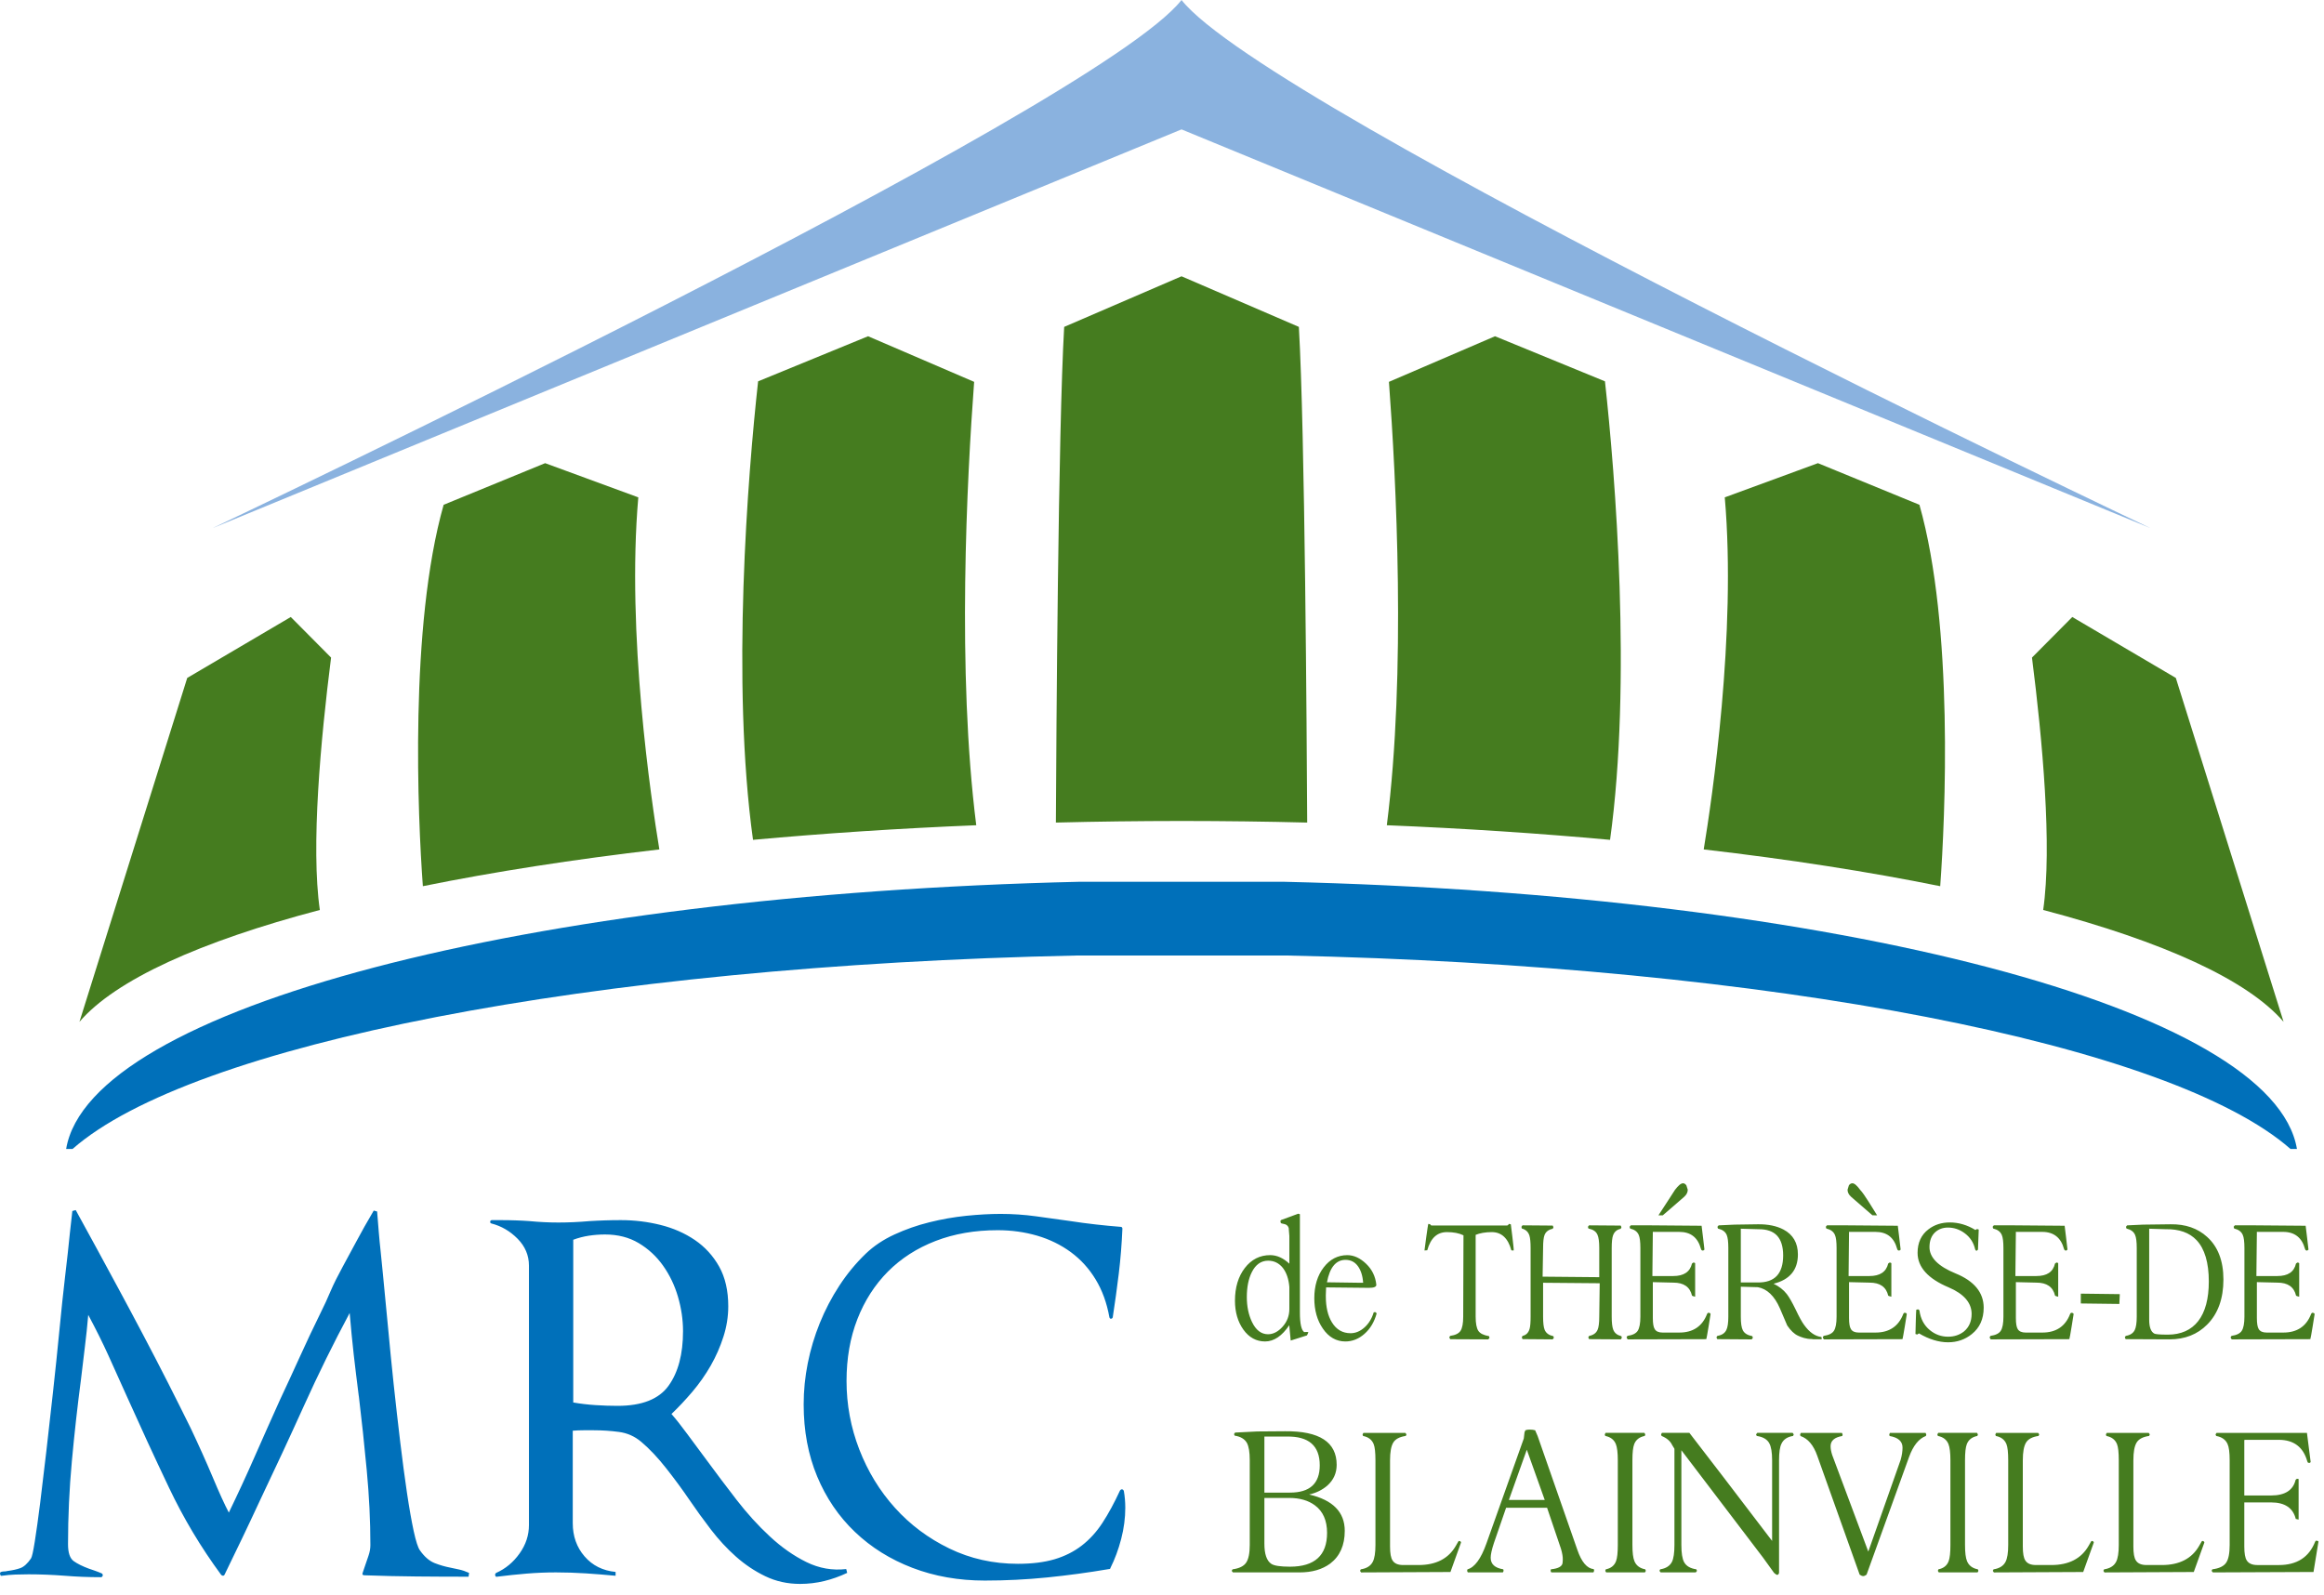 <?xml version="1.0" encoding="UTF-8"?> <svg xmlns="http://www.w3.org/2000/svg" clip-rule="evenodd" fill-rule="evenodd" stroke-linejoin="round" stroke-miterlimit="2" viewBox="0 0 134 92"><path d="m99.449 28.681 5.372-1.972 5.852 2.4c1.986 7.004 1.488 18.042 1.198 21.994-4.094-.83-8.674-1.544-13.636-2.12.47-2.85 1.898-12.454 1.214-20.302zm-19.364-6.661 6.116-2.63 6.34 2.6c.596 5.4 1.554 17.346.294 26.44-4.096-.374-8.4-.66-12.872-.842 1.12-8.838.538-19.986.122-25.568zm39.4 13.562c.004.002.008.006.012.01l-.01-.012 5.97 3.514 6.212 19.83c-2.082-2.424-6.956-4.628-13.86-6.45.526-3.642-.048-9.846-.646-14.554zm-82.681-6.901c-.684 7.848.744 17.452 1.214 20.302-4.962.576-9.542 1.29-13.636 2.12-.29-3.952-.788-14.99 1.198-21.994l5.852-2.4zm19.364-6.661c-.416 5.582-.998 16.73.122 25.568-4.472.182-8.776.468-12.872.842-1.26-9.094-.302-21.04.294-26.44l6.34-2.6z" fill="#457c1f"></path><path d="m27.018 90.923c-1 0-2-.004-2.998-.014-1-.008-2-.032-2.998-.068-.112 0-.148-.046-.112-.138l.112-.332c.074-.22.148-.436.222-.648s.112-.42.112-.622c0-1.398-.07-2.838-.21-4.32-.138-1.48-.292-2.91-.458-4.29v.026c-.11-.864-.208-1.664-.292-2.4-.082-.736-.162-1.536-.234-2.402-.926 1.73-1.806 3.514-2.638 5.356-.832 1.84-1.676 3.652-2.526 5.436-.334.718-.67 1.436-1.014 2.154-.342.716-.688 1.434-1.04 2.152-.02.036-.046.054-.084.054s-.074-.018-.11-.054c-1.166-1.582-2.17-3.262-3.012-5.038-.844-1.774-1.644-3.51-2.402-5.202-.388-.864-.75-1.664-1.082-2.402-.334-.736-.722-1.518-1.166-2.346-.056.644-.12 1.266-.196 1.864-.074.598-.148 1.21-.22 1.834-.204 1.548-.38 3.124-.528 4.734s-.222 3.206-.222 4.79c0 .496.11.822.332.98.222.156.51.298.862.428.11.036.23.078.36.124s.26.096.388.152c.056.036.074.082.056.138-.018.054-.056.082-.11.082-.704 0-1.398-.028-2.082-.084-.704-.054-1.398-.082-2.082-.082-.26 0-.514.006-.764.014-.25.01-.504.032-.764.068-.054.02-.092-.008-.11-.082-.02-.074 0-.12.054-.138.056-.018.112-.028.168-.028.074 0 .138-.008.194-.026.296-.038.546-.092.75-.166s.406-.258.61-.552c.056-.074.13-.4.222-.98s.194-1.312.306-2.194c.11-.884.23-1.888.36-3.01s.26-2.272.388-3.45c.13-1.178.25-2.342.362-3.492.11-1.15.222-2.202.334-3.16.054-.44.106-.882.152-1.324l.126-1.2c.036-.36.082-.768.138-1.23l.194-.054 1.208 2.208c.36.662.776 1.432 1.248 2.304.472.874.954 1.776 1.444 2.706s.972 1.858 1.444 2.788c.47.93.902 1.79 1.29 2.58.462.976.884 1.914 1.264 2.816.378.902.688 1.582.93 2.042.518-1.068 1.018-2.148 1.498-3.244.482-1.094.962-2.174 1.444-3.242.388-.828.772-1.66 1.152-2.498s.772-1.67 1.18-2.498c.11-.22.216-.442.318-.662.102-.222.2-.442.292-.664.166-.386.394-.84.68-1.366.288-.524.56-1.03.82-1.518.258-.486.582-1.062.972-1.724l.194.054c.036.442.07.838.096 1.188.028.348.066.736.112 1.158.046.424.086.838.124 1.242.094.922.19 1.932.292 3.038.102 1.102.212 2.22.332 3.352.122 1.132.246 2.236.376 3.312s.258 2.052.388 2.926.26 1.61.388 2.208c.13.598.252.972.362 1.118.26.368.542.612.846.732.306.12.606.206.902.262.168.036.338.074.514.11.176.038.366.102.57.194zm20.511.249c-.454.11-.92.166-1.402.166-.72 0-1.388-.148-1.998-.442-.612-.294-1.176-.672-1.694-1.132s-1-.98-1.444-1.56c-.444-.578-.86-1.154-1.248-1.724-.388-.572-.828-1.17-1.318-1.794-.492-.626-.976-1.142-1.458-1.546-.37-.312-.796-.502-1.278-.566-.48-.064-.962-.096-1.442-.096h-.61c-.204 0-.408.008-.612.026v5.328c0 .754.226 1.394.68 1.918.454.526 1.05.824 1.79.898v.22c-.572-.054-1.146-.1-1.72-.138-.574-.036-1.148-.056-1.722-.056s-1.138.024-1.692.07c-.556.046-1.12.106-1.694.178-.056.02-.094-.004-.112-.068s0-.114.056-.152c.536-.238.986-.61 1.346-1.118.362-.506.542-1.052.542-1.642v-14.96c0-.588-.218-1.104-.652-1.546-.436-.442-.94-.736-1.512-.882-.058-.018-.08-.056-.07-.11.008-.056.04-.084.096-.084h.528c.278 0 .556.004.832.014.278.01.546.022.806.042.556.054 1.11.082 1.666.082.592 0 1.192-.028 1.804-.082.314-.02.616-.032.902-.042s.588-.014.902-.014c.778 0 1.536.092 2.276.276s1.402.474 1.986.87c.582.396 1.05.906 1.402 1.532.35.626.526 1.39.526 2.29 0 .59-.092 1.174-.278 1.754-.184.58-.43 1.136-.734 1.67-.306.532-.658 1.034-1.056 1.504-.398.468-.8.896-1.206 1.284.258.294.562.68.914 1.158s.714.966 1.084 1.462c.554.756 1.138 1.528 1.748 2.32.61.79 1.254 1.5 1.93 2.124.674.626 1.378 1.118 2.11 1.478.73.358 1.494.492 2.29.4l.056.22c-.426.202-.866.36-1.32.47zm-8.438-16.396c-.194-.662-.482-1.26-.862-1.794-.378-.532-.846-.966-1.4-1.296-.556-.332-1.204-.498-1.944-.498-.314 0-.624.024-.93.07s-.606.124-.902.234v9.384c.426.074.856.124 1.29.152.436.028.856.042 1.264.042 1.406 0 2.386-.386 2.942-1.16.556-.772.834-1.822.834-3.146 0-.662-.098-1.326-.292-1.988zm25.556 13.967c-.158.608-.366 1.168-.624 1.684 0 .036-.028.056-.084.056-1.184.202-2.368.362-3.552.482-1.186.12-2.388.18-3.61.18-1.5 0-2.886-.244-4.164-.732-1.276-.488-2.382-1.178-3.316-2.07-.936-.892-1.662-1.96-2.18-3.202s-.778-2.626-.778-4.154c0-.792.078-1.582.236-2.374.158-.79.388-1.564.694-2.318s.68-1.472 1.126-2.154c.444-.68.952-1.296 1.526-1.848.462-.442 1.012-.81 1.652-1.104.638-.294 1.308-.53 2.012-.704.704-.176 1.412-.3 2.124-.374.712-.072 1.374-.11 1.984-.11.686 0 1.366.046 2.04.138.676.092 1.338.184 1.986.276.48.074.966.14 1.456.194.492.056.968.102 1.432.138.072 0 .11.036.11.11-.038.884-.106 1.744-.208 2.582-.102.836-.218 1.678-.348 2.524-.018.056-.056.084-.11.084-.038 0-.066-.028-.084-.084-.148-.828-.412-1.554-.792-2.18-.378-.626-.854-1.15-1.428-1.574-.574-.422-1.222-.74-1.944-.952-.722-.21-1.48-.316-2.276-.316-1.314 0-2.508.206-3.58.62-1.074.414-1.99 1.004-2.75 1.766-.758.764-1.346 1.68-1.762 2.746-.416 1.068-.624 2.256-.624 3.562 0 1.362.244 2.678.734 3.946.492 1.27 1.176 2.392 2.056 3.368.878.976 1.924 1.758 3.136 2.346s2.53.884 3.956.884c.814 0 1.518-.088 2.11-.262.592-.176 1.114-.438 1.568-.788s.852-.786 1.194-1.31.68-1.146 1.012-1.864c.038-.056.08-.078.126-.07.046.01.078.042.098.098.054.312.082.636.082.966 0 .588-.078 1.186-.236 1.794zm9.353-37.895c31.912.742 57.08 7.304 58.44 15.408h-.372c-6.85-6.016-29.836-10.566-57.912-11.156h-12.058c-28.076.59-51.062 5.14-57.914 11.156h-.37c1.358-8.104 26.526-14.666 58.44-15.408z" fill="#0070ba"></path><path d="m75.199 76.817s.214-.02.242.008c0 0-.072.176-.082.182l-.938.298-.084-.884c-.412.616-.88.936-1.394.936-.506 0-.926-.23-1.25-.682-.322-.45-.486-1.012-.486-1.668 0-.76.19-1.394.568-1.886s.87-.742 1.462-.742c.392 0 .764.172 1.106.494v-1.596l-.038-.466c-.042-.126-.128-.202-.266-.228 0 0-.162-.03-.184-.05 0 0-.028-.088-.028-.124 0-.002 0-.004.002-.006 0 0 .03-.042.042-.05l.982-.362.098.028v5.682c0 .632.088 1.01.248 1.116zm-2.086.124c.3 0 .584-.146.842-.436.258-.288.388-.63.388-1.02v-1.266c-.036-.452-.16-.822-.37-1.098-.222-.28-.51-.422-.852-.422-.408 0-.726.224-.944.666-.19.378-.286.86-.286 1.43 0 .542.1 1.024.294 1.43.224.474.536.716.928.716zm6.257-1.214.008.006-.004.018c-.134.484-.368.876-.698 1.166-.328.292-.7.44-1.102.44-.526 0-.964-.25-1.3-.744-.326-.47-.492-1.06-.492-1.75 0-.712.182-1.31.54-1.776.358-.47.818-.708 1.364-.708.376 0 .74.168 1.082.496.344.328.542.736.59 1.216 0 .116-.138.174-.424.174l-2.472-.026-.016.438v.08c0 .614.118 1.12.354 1.502.254.414.616.622 1.076.622.284 0 .554-.112.802-.336s.422-.51.53-.87l.092-.012zm-.748-1.754h.002c0-.012-.002-.022-.004-.032zm-.166 0h.142c-.026-.4-.13-.724-.306-.964-.174-.236-.412-.358-.71-.358-.552 0-.91.438-1.07 1.294zm8.657-3.372s.19 1.474.166 1.506c0 0-.11.01-.138-.01-.186-.694-.566-1.046-1.128-1.046-.376 0-.694.062-.928.158v4.72c0 .386.052.658.154.814.102.154.302.252.616.308 0 0 .032.072.028.104 0 0-.056.072-.076.082l-2.184-.01s-.054-.072-.058-.104c0 0 .032-.072.052-.088.294-.04.494-.138.596-.292.102-.156.154-.43.154-.814l.016-4.694c-.25-.122-.57-.184-.952-.184-.568 0-.942.346-1.136 1.046l-.16.014.004-.036s.19-1.474.218-1.498l.112.022c.006.034.024.072.102.072h4.3c.08 0 .096-.038.128-.094zm6.377 6.453s.024.072.022.096c0 0-.04.072-.062.086l-1.82-.012s-.048-.072-.05-.1c0 0 .032-.072.052-.088.242-.046.406-.166.486-.356.062-.14.094-.392.094-.75l.026-1.93-3.264-.028v1.958c0 .358.03.614.092.76.082.19.244.306.504.364 0 0 .024.072.022.098 0 0-.048.072-.07.084l-1.732-.014s-.04-.072-.042-.096c0 0 .024-.072.042-.09.204-.046.336-.176.402-.394.042-.134.062-.374.062-.714v-3.96c0-.34-.024-.582-.07-.724-.072-.212-.208-.336-.436-.402 0 0-.024-.072-.022-.096 0 0 .04-.072.062-.086l1.74.014s.04.072.042.096c0 0-.024.072-.044.09-.234.046-.392.166-.468.356-.056.14-.084.394-.084.752l-.028 1.652 3.266.03v-1.682c0-.358-.034-.614-.102-.762-.082-.192-.246-.304-.52-.362 0 0-.032-.072-.03-.1 0 0 .046-.072.068-.084l1.82.014s.04.072.042.096c0 0-.024.072-.044.09-.218.048-.362.17-.438.376-.052.14-.078.386-.078.732v3.96c0 .348.03.596.086.742.076.2.224.318.474.384zm4.995-1.351c.058 0 .134.006.146.074 0 0-.222 1.424-.25 1.448l-4.528.012-.008-.01s-.054-.072-.058-.102c0 0 .03-.074.052-.09.29-.04.49-.138.59-.292.102-.156.154-.43.154-.814v-3.96c0-.358-.032-.612-.094-.752-.08-.19-.24-.31-.496-.372 0 0-.032-.072-.03-.1 0 0 .048-.072.07-.086h.914l3.166.026s.168 1.36.164 1.378c0 0-.072.054-.078.056 0 0-.072-.012-.088-.026l-.034-.068c-.178-.664-.59-.986-1.256-.986h-1.468s-.05.004-.052-.012l-.026 2.558h1.204c.604 0 .966-.238 1.08-.72 0 0 .076-.06.086-.06 0 0 .072.01.096.038v1.934l-.032-.008s-.128-.03-.148-.052c-.12-.506-.474-.752-1.082-.752l-1.178-.028v2.072c0 .308.036.522.108.634.078.134.232.202.454.202h.964c.792 0 1.33-.36 1.604-1.078 0 0 .032-.052.054-.064zm-1.378-6.686s-1.216 1.06-1.234 1.068h-.25l.594-.91.36-.558c.192-.256.344-.382.466-.382.072 0 .136.042.192.12l.08.25c0 .152-.07.29-.208.412zm7.913 8.083.02.076-.008.054h-.484l-.084-.012c-.332 0-.61-.108-.79-.192-.214-.096-.424-.294-.624-.59l-.422-.988c-.312-.716-.742-1.126-1.272-1.22l-.982-.028v1.736c0 .362.038.624.116.776.09.176.268.286.548.34 0 0 .032.072.028.102 0 0-.046.07-.068.084l-1.978-.014s-.048-.072-.05-.1c0 0 .032-.072.052-.088.252-.04.426-.152.516-.336.078-.154.116-.412.116-.77v-3.96c0-.352-.03-.606-.092-.752-.082-.192-.242-.308-.504-.37 0 0-.032-.072-.03-.102 0 0 .048-.072.068-.084 0 0 .916-.04.916-.042l1.352-.02c.58-.006 1.074.094 1.468.302.554.292.834.776.834 1.438 0 .896-.476 1.46-1.402 1.688.308.15.57.348.766.602.138.182.308.478.504.882.2.424.364.724.49.892.306.426.634.654.996.696zm-4.672-6.244h-.002v.153zm.026 0v3.099h.966c.492.008.866-.12 1.11-.38.242-.258.366-.656.366-1.18 0-.506-.12-.89-.352-1.14-.234-.25-.59-.374-1.06-.37zm9.424 4.847c.058 0 .134.006.146.074 0 0-.222 1.424-.25 1.448l-4.528.012-.008-.01s-.054-.072-.058-.102c0 0 .03-.074.052-.09.29-.04.49-.138.59-.292.102-.156.154-.43.154-.814v-3.96c0-.358-.032-.612-.094-.752-.08-.19-.24-.31-.496-.372 0 0-.032-.072-.03-.1 0 0 .048-.072.07-.086h.914l3.166.026s.168 1.36.164 1.378c0 0-.072.054-.078.056 0 0-.072-.012-.088-.026l-.034-.068c-.178-.664-.59-.986-1.256-.986h-1.468s-.05.004-.052-.012l-.026 2.558h1.204c.604 0 .966-.238 1.08-.72 0 0 .076-.06.086-.06 0 0 .072.01.096.038v1.934l-.032-.008s-.128-.03-.148-.052c-.12-.506-.474-.752-1.082-.752l-1.178-.028v2.072c0 .308.036.522.108.634.078.134.232.202.454.202h.964c.792 0 1.332-.36 1.604-1.078 0 0 .032-.052.054-.064zm-3.062-6.686c-.138-.12-.208-.26-.208-.412l.08-.256c.056-.074.122-.114.2-.114.116 0 .266.13.456.39.112.118.274.346.48.674l.49.786h-.05l-.224-.006zm6.014 4.414c1.08.438 1.628 1.104 1.628 1.98 0 .648-.23 1.16-.686 1.522-.384.312-.846.472-1.368.472-.532 0-1.106-.174-1.678-.514 0 0-.088.062-.102.066l-.1-.03s.032-1.372.046-1.396l.086-.024c.04 0 .072.018.098.066.062.474.264.856.602 1.132.306.252.658.378 1.048.378.354 0 .662-.102.916-.302.292-.242.442-.582.442-1.012 0-.644-.448-1.16-1.33-1.534-1.184-.498-1.786-1.166-1.786-1.988 0-.586.212-1.042.626-1.356.342-.264.756-.398 1.232-.398.502 0 1.008.146 1.476.436 0 0 .08-.052.094-.056l.098.03s-.04 1.146-.044 1.16c0 0-.072.064-.078.066-.028 0-.052-.022-.082-.074-.088-.4-.298-.718-.62-.95-.286-.21-.606-.316-.95-.316-.296 0-.544.092-.74.272-.216.2-.326.488-.326.856 0 .598.504 1.108 1.498 1.514zm6.668 2.272c.056 0 .134.006.146.074 0 0-.222 1.424-.248 1.448l-4.53.012-.008-.01s-.054-.072-.058-.104c0 0 .032-.072.052-.088.29-.04.49-.138.59-.292.102-.156.154-.43.154-.814v-3.96c0-.36-.032-.612-.094-.752-.08-.19-.24-.31-.496-.372 0 0-.032-.072-.03-.1 0 0 .048-.072.07-.086h.914l3.166.026s.168 1.36.164 1.378c0 0-.072.054-.078.056 0 0-.072-.012-.088-.026l-.034-.068c-.176-.654-.598-.986-1.256-.986h-1.468s-.05.004-.052-.012l-.028 2.558h1.206c.612 0 .964-.232 1.078-.72 0 0 .078-.06.088-.06 0 0 .072.01.096.038v1.934l-.032-.008s-.128-.03-.148-.052c-.12-.506-.474-.752-1.082-.752l-1.178-.028v2.072c0 .308.036.522.106.634.08.134.234.202.456.202h.966c.792 0 1.33-.36 1.602-1.078 0 0 .032-.052.054-.064zm.56-1.103h.028l2.22.028-.026.566-2.222-.028zm7.283-3.272c.624.56.94 1.386.94 2.456 0 1.104-.316 1.978-.938 2.6-.56.566-1.286.852-2.164.852l-2.532-.012s-.048-.072-.05-.1c0 0 .032-.072.052-.088.254-.04.428-.154.518-.336.076-.154.116-.412.116-.77v-3.962c0-.358-.032-.61-.094-.75-.08-.19-.24-.308-.496-.372 0 0-.032-.072-.03-.1 0 0 .048-.072.068-.084l.916-.042 1.588-.02c.856-.014 1.564.232 2.106.728zm-2.396-.444-.944-.028v5.246c0 .434.102.704.302.804.056.026.236.058.768.058.762 0 1.354-.264 1.758-.784.406-.522.61-1.29.61-2.282 0-1.086-.238-1.886-.706-2.382-.412-.436-1.012-.648-1.788-.632zm8.449 4.819c.056 0 .134.006.146.074 0 0-.222 1.424-.248 1.448l-4.53.012-.008-.01s-.056-.072-.058-.104c0 0 .032-.072.052-.088.29-.04.49-.138.59-.292.102-.156.154-.43.154-.814v-3.96c0-.36-.032-.612-.094-.752-.08-.19-.24-.31-.496-.372 0 0-.032-.072-.03-.1 0 0 .048-.072.07-.086h.914l3.166.026s.168 1.36.164 1.378c0 0-.072.054-.078.056 0 0-.072-.012-.088-.026l-.034-.068c-.176-.654-.598-.986-1.256-.986h-1.468s-.05.004-.052-.012l-.028 2.558h1.206c.612 0 .964-.232 1.078-.72 0 0 .078-.06.088-.06 0 0 .072.01.096.038v1.934l-.032-.008s-.128-.03-.148-.052c-.12-.506-.474-.752-1.082-.752l-1.178-.028v2.072c0 .308.036.522.106.634.08.134.234.202.456.202h.964c.792 0 1.332-.36 1.604-1.078 0 0 .032-.052.054-.064zm-58.378 14.972h-3.846l-.072-.09.052-.088c.382-.052.642-.178.782-.384.138-.204.208-.544.208-1.02v-4.9c0-.45-.054-.778-.162-.982-.13-.23-.366-.37-.706-.422l-.04-.088.062-.09 1.276-.064 1.612-.012c1.98-.018 2.97.628 2.97 1.938 0 .47-.176.866-.53 1.188-.292.254-.644.43-1.058.522 1.368.316 2.054 1.014 2.054 2.094 0 .834-.28 1.462-.838 1.888-.462.34-1.05.51-1.764.51zm-2.032-4.294v2.634c0 .6.132.988.398 1.166.164.11.522.164 1.076.164 1.426 0 2.14-.65 2.14-1.95 0-.71-.232-1.238-.696-1.584-.382-.286-.878-.43-1.486-.43zm0-.308h1.478c1.142 0 1.714-.522 1.714-1.572 0-1.132-.636-1.684-1.91-1.66h-1.282zm7.245-1.869v4.98c0 .39.048.656.144.8.11.178.314.266.616.266h.882c1.012 0 1.73-.37 2.154-1.112l.144-.252c.022-.018.038-.026.052-.026l.04.014c.034.008.056.032.062.076l-.612 1.702-5.15.024-.062-.09.042-.088c.338-.052.57-.196.692-.434.102-.194.154-.518.154-.968v-4.888c0-.45-.034-.76-.102-.93-.102-.254-.306-.412-.612-.47l-.03-.09.05-.088h2.422l.062.088-.042.088c-.362.052-.602.182-.724.388-.122.208-.182.544-.182 1.01zm11.748 6.282.02.094-.04.094h-2.432l-.04-.09.02-.088c.436-.044.66-.172.674-.386l.01-.166c.006-.162-.028-.374-.104-.63l-.802-2.368h-2.362l-.704 2.038c-.124.376-.186.658-.186.846 0 .368.242.588.726.666l.02.09-.042.088h-2.022l-.042-.088.022-.088c.414-.112.778-.608 1.092-1.49l2.156-6.056.042-.358.05-.116c.076-.026.146-.038.214-.038h.062c.096 0 .19.012.286.038l.144.334 2.288 6.556c.244.712.562 1.084.95 1.118zm-2.828-3.988-1.034-2.898-1.034 2.898zm5.055 2.598c0 .434.038.744.116.93.104.254.312.412.626.472l.032.088-.05.088h-2.238l-.052-.088.03-.088c.3-.06.496-.218.592-.472.068-.178.102-.488.102-.93v-4.888c0-.434-.038-.744-.112-.93-.102-.254-.306-.412-.612-.472l-.03-.088.05-.09h2.238l.052.09-.032.088c-.308.06-.51.218-.608.472-.07.178-.104.488-.104.93zm8.055-.236v-4.654c0-.458-.056-.784-.164-.98-.124-.228-.366-.368-.722-.42l-.042-.088.072-.09h2.042l.062.09-.04.088c-.33.052-.552.2-.668.446-.094.186-.14.504-.14.952v6.498c-.022.076-.056.114-.104.114-.04 0-.102-.038-.184-.114l-.636-.882-4.708-6.19v5.466c0 .458.05.784.154.98.122.23.358.37.706.42l.042.09-.072.088h-2.024l-.07-.088.04-.088c.332-.052.56-.196.682-.434.094-.196.142-.518.142-.968v-5.55l-.132-.218c-.108-.228-.312-.402-.61-.522l-.03-.088.05-.09h1.584c1.064 1.374 2.654 3.452 4.77 6.232zm6.774-6.051-.02-.09.04-.09h2.054l.042.09-.022.088c-.408.152-.732.556-.97 1.208l-2.452 6.79c-.076.056-.14.082-.194.082s-.122-.026-.204-.082l-2.442-6.848c-.218-.622-.542-1.004-.972-1.148l-.02-.09.042-.09h2.37l.04.09-.02.09c-.45.076-.674.272-.674.588 0 .154.032.324.094.512l2.08 5.566 1.866-5.292c.072-.256.108-.492.108-.706 0-.36-.248-.582-.746-.668zm4.349 6.287c0 .434.038.744.116.93.104.254.312.412.626.472l.032.088-.05.088h-2.238l-.052-.088.03-.088c.3-.06.496-.218.592-.472.068-.178.102-.488.102-.93v-4.888c0-.434-.038-.744-.112-.93-.102-.254-.306-.412-.612-.472l-.03-.088.05-.09h2.238l.052.09-.032.088c-.308.06-.51.218-.608.472-.07.178-.104.488-.104.93zm3.332-4.892v4.98c0 .39.048.656.144.8.11.178.314.266.616.266h.882c1.012 0 1.73-.37 2.154-1.112l.144-.252c.022-.018.038-.026.052-.026l.04.014c.034.008.056.032.062.076l-.612 1.702-5.15.024-.062-.09.042-.088c.338-.052.57-.196.692-.434.102-.194.154-.518.154-.968v-4.888c0-.45-.034-.76-.102-.93-.102-.254-.306-.412-.612-.47l-.03-.09.05-.088h2.422l.062.088-.042.088c-.362.052-.602.182-.724.388-.122.208-.182.544-.182 1.01zm6.375 0v4.98c0 .39.048.656.144.8.11.178.314.266.616.266h.882c1.012 0 1.73-.37 2.154-1.112l.144-.252c.022-.018.038-.026.052-.026l.04.014c.034.008.056.032.062.076l-.612 1.702-5.15.024-.062-.09.042-.088c.338-.052.57-.196.692-.434.102-.194.154-.518.154-.968v-4.888c0-.45-.034-.76-.102-.93-.102-.254-.306-.412-.612-.47l-.03-.09.05-.088h2.422l.062.088-.042.088c-.362.052-.602.182-.724.388-.122.208-.182.544-.182 1.01zm4.582 6.471-.072-.09.042-.088c.392-.05.656-.176.794-.376.138-.198.206-.54.206-1.024v-4.89c0-.45-.04-.762-.124-.942-.11-.246-.328-.398-.652-.458l-.04-.088.06-.09h5.212l.214 1.682c-.014.026-.038.044-.072.052-.026 0-.054-.004-.082-.014l-.04-.076c-.232-.828-.782-1.244-1.648-1.244h-1.882c-.068 0-.102.006-.102.014v3.196h1.544c.798 0 1.27-.3 1.414-.898.026-.034.054-.054.08-.064l.094.012v2.34l-.164-.038c-.158-.634-.632-.952-1.424-.952h-1.544v2.548c0 .388.046.654.142.798.11.176.314.266.614.266h1.238c1.036 0 1.732-.446 2.088-1.34l.04-.064c.096 0 .146.018.154.052l-.286 1.752zm-110.823-55.093 2.322 2.338c-.598 4.708-1.172 10.912-.648 14.554-6.902 1.822-11.778 4.026-13.86 6.45l6.214-19.83 5.97-3.514-.01.012c.004-.004.008-.008.012-.01zm51.412 11.761h-.106c-2.432.002-4.83.032-7.192.092.024-4.986.13-22.554.478-28.584l6.766-2.918 6.766 2.918c.35 6.03.454 23.598.48 28.584-2.362-.06-4.762-.09-7.192-.092z" fill="#457c1f"></path><path d="m68.126 0c-4.972 6.322-55.864 30.452-55.864 30.452l55.864-22.99 55.864 22.99s-50.892-24.13-55.864-30.452" fill="#8ab2df" fill-rule="nonzero"></path></svg> 
